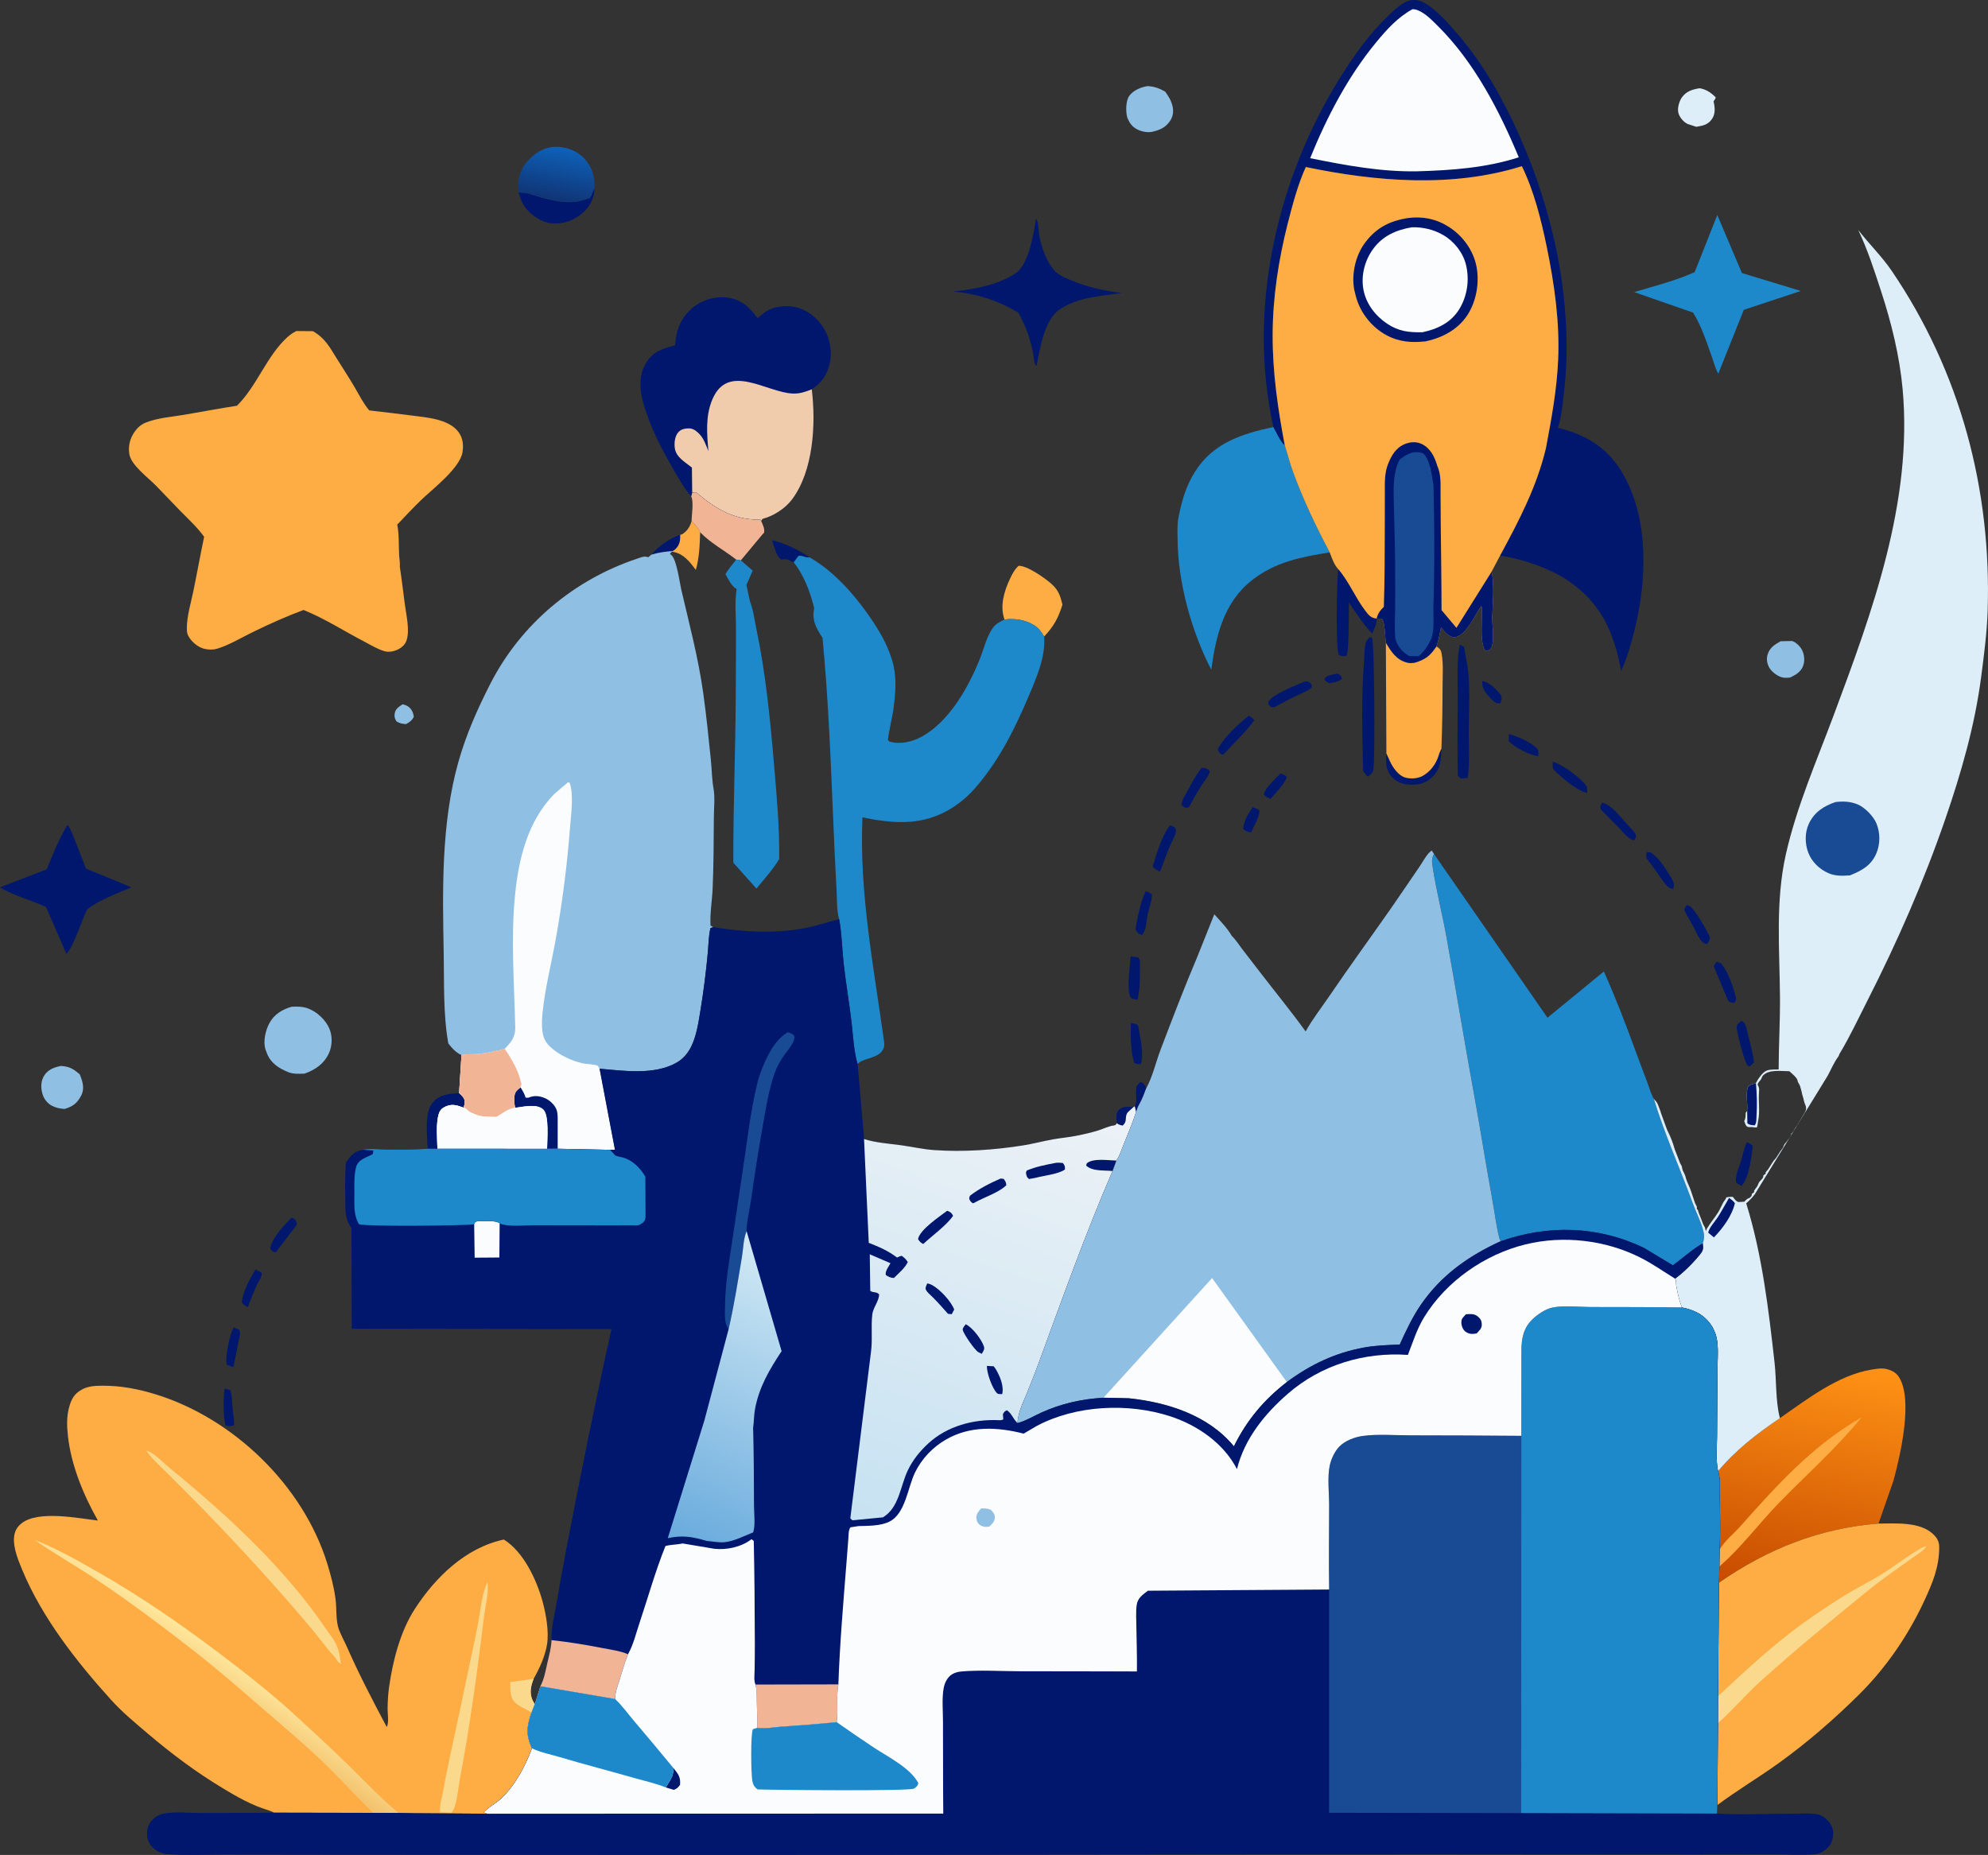 <svg width="434" height="405" viewBox="0 0 434 405" fill="none" xmlns="http://www.w3.org/2000/svg">
<rect x="0" y="0" width="434" height="405" fill="#333333" stroke="none"/>
<g clip-path="url(#clip0_521_9932)">
<path d="M291.93 147.09L292.092 147.125C292.673 147.413 292.744 147.595 292.981 148.161C292.284 148.888 291.183 148.964 290.238 149.166C289.702 148.918 289.404 148.807 289.096 148.287L289.217 148.085C289.788 147.378 291.097 147.251 291.93 147.09Z" fill="#00176E"/>
<path d="M247.732 241.535C248.359 240.348 247.899 239.242 248.026 237.944C248.116 237.045 248.334 236.773 249.026 236.242C249.779 236.485 249.85 236.914 250.244 237.576C249.764 238.828 249.324 240.061 248.647 241.222C248.364 241.707 248.197 242.253 248.015 242.778L247.732 241.535Z" fill="#00176E"/>
<path d="M243.831 245.253L243.76 244.45C243.735 243.566 243.629 242.949 244.281 242.303C245.125 241.475 246.368 241.667 247.454 241.702C247.141 242.01 246.206 242.763 246.034 243.116C245.529 244.182 246.15 244.793 245.104 245.763C244.564 245.677 244.281 245.581 243.831 245.253Z" fill="#00176E"/>
<path d="M323.624 148.661C325.048 148.949 326.797 150.514 327.6 151.696C328.05 152.358 327.747 152.843 327.57 153.55L326.711 153.535C326.11 153.161 325.68 152.802 325.22 152.262C324.149 150.984 323.477 150.388 323.624 148.661Z" fill="#00176E"/>
<path d="M273.503 176.218L274.928 176.85C275.084 178.133 273.675 180.532 273.104 181.759C272.401 181.602 271.941 181.506 271.391 181.006C271.532 179.188 272.497 177.683 273.503 176.218Z" fill="#00176E"/>
<path d="M148.502 116.76C148.538 118.088 148.381 119.028 147.37 119.972C147.133 120.194 147.077 120.189 146.779 120.316C145.172 120.442 143.747 120.629 142.201 121.098C143.95 119.139 146.001 117.613 148.502 116.76Z" fill="#00176E"/>
<path d="M279.531 168.879C280.087 169.081 280.502 169.193 280.921 169.632C280.411 171.273 278.47 173.112 277.379 174.44C276.692 174.158 276.363 174.006 275.873 173.42C276.287 171.9 278.455 170.021 279.531 168.879Z" fill="#00176E"/>
<path d="M87.907 153.762C88.407 153.909 88.847 154.03 89.261 154.368C89.913 154.904 90.241 155.676 90.342 156.5C89.903 157.353 89.463 157.626 88.639 158.101C87.826 158.02 87.27 157.959 86.558 157.51C86.163 156.914 86.047 156.409 86.179 155.702C86.361 154.722 87.139 154.272 87.907 153.762Z" fill="#8FBFE2"/>
<path d="M329.423 160.288C331.293 160.752 334.178 161.99 335.527 163.399C336.027 163.919 335.82 164.404 335.795 165.091C333.809 164.843 330.732 163.217 329.357 161.803L329.423 160.288Z" fill="#00176E"/>
<path d="M49.033 303.166C49.498 303.261 49.882 303.383 50.317 303.575C50.716 304.954 50.661 306.454 50.802 307.878C50.918 309.009 51.171 310.065 51.075 311.211C50.337 311.323 49.888 311.54 49.225 311.176C48.695 308.732 48.751 305.651 49.033 303.166Z" fill="#00176E"/>
<path d="M55.79 277.194C56.305 277.361 56.684 277.619 57.139 277.912C57.275 278.674 56.437 279.765 56.098 280.498C55.365 282.084 54.764 283.76 54.092 285.377C53.38 285.018 53.228 284.942 52.783 284.286C53.051 281.988 54.552 279.119 55.79 277.194Z" fill="#00176E"/>
<path d="M51.04 289.806L52.217 290.347C52.581 291.129 52.273 291.811 52.116 292.65C51.747 294.615 51.373 296.574 50.934 298.524L49.559 298.004L49.474 297.736C49.135 296.165 50.181 291.175 51.04 289.806Z" fill="#00176E"/>
<path d="M359.513 186.017L360.448 186.158C362.111 187.274 363.662 189.678 364.678 191.396C365.334 192.507 365.607 192.775 365.289 194.052C364.865 194.002 364.486 193.936 364.162 193.628C362.899 192.421 361.701 190.35 360.615 188.916C360.327 188.537 359.498 187.608 359.397 187.188C359.332 186.931 359.483 186.299 359.513 186.017Z" fill="#00176E"/>
<path d="M246.904 223.377C247.637 223.478 247.909 223.433 248.475 223.923C248.864 226.302 249.774 230.024 249.062 232.322C248.405 232.333 248.203 232.368 247.642 232.06C246.793 229.625 246.813 225.953 246.904 223.377Z" fill="#00176E"/>
<path d="M63.678 265.855L64.087 266.006C64.633 266.375 64.734 266.774 64.84 267.36L60.181 273.441C59.479 273.239 59.438 273.244 59.004 272.664C59.125 270.583 62.147 267.305 63.678 265.855Z" fill="#00176E"/>
<path d="M338.984 166.313C341.243 167.026 344.305 169.344 345.917 171.061C346.609 171.799 346.503 172.183 346.478 173.132C344.25 172.622 341.299 170.036 339.596 168.47C338.792 167.723 338.994 167.349 338.984 166.313Z" fill="#00176E"/>
<path d="M368.184 197.639C368.437 197.689 368.654 197.719 368.897 197.831C369.781 198.225 372.899 203.508 373.293 204.639C373.424 205.018 372.888 205.75 372.696 206.114C372.434 206.079 372.328 206.089 372.07 205.947C370.968 205.336 370.337 203.548 369.771 202.472C369.073 201.149 368.22 199.947 367.674 198.543L368.184 197.639Z" fill="#00176E"/>
<path d="M168.531 117.957C171.467 118.644 174.271 120.008 176.768 121.695L176.333 121.69C175.575 121.674 175.06 121.19 174.307 121.392L173.271 122.781C172.574 122.437 171.846 121.998 171.043 122.109L170.583 122.19C169.89 121.614 169.653 121.265 169.365 120.417L168.531 117.957Z" fill="#00176E"/>
<path d="M381.323 249.425C382.016 249.622 382.147 249.687 382.652 250.193C382.379 252.566 381.844 257.178 380.207 258.895C379.681 258.728 379.418 258.491 379.014 258.122C378.741 256.713 379.585 255.107 380.005 253.718C380.449 252.273 380.707 250.809 381.323 249.425Z" fill="#00176E"/>
<path d="M374.724 210.008L375.588 210.215C377.094 211.776 378.241 215.084 378.812 217.215C379.06 218.145 379.105 218.15 378.62 218.998C378.433 218.958 377.807 218.872 377.625 218.751C377.205 218.473 377.135 218.22 376.963 217.786L374.123 210.922L374.724 210.008Z" fill="#00176E"/>
<path d="M250.087 194.603C250.648 194.729 251.016 194.957 251.497 195.265C251.486 196.709 250.865 198.144 250.567 199.553C250.248 201.068 250.339 202.937 249.314 204.154L249.071 204.068C248.288 203.7 248.232 203.604 247.889 202.841C248.379 199.982 248.914 197.265 250.087 194.603Z" fill="#00176E"/>
<path d="M380.175 222.893C380.367 223.004 380.519 223.074 380.686 223.236C381.216 223.736 381.373 224.943 381.545 225.65C382.06 227.746 382.692 229.853 382.899 232.004L381.929 232.878L381.494 232.595C380.903 232.075 379.094 225.277 379.14 224.236C379.17 223.534 379.685 223.312 380.175 222.893Z" fill="#00176E"/>
<path d="M349.767 175.228L350.489 175.491C352.283 176.284 354.239 178.925 355.603 180.4C356.113 180.956 356.927 181.663 357.149 182.38C357.27 182.774 356.886 183.173 356.699 183.506C355.3 183.057 354.431 181.784 353.415 180.723C352.111 179.365 350.742 178.077 349.454 176.698C349.287 175.945 349.393 175.925 349.767 175.228Z" fill="#00176E"/>
<path d="M246.854 208.816L248.461 209.028L248.829 209.533C248.845 212.291 249.016 215.614 248.334 218.281C247.804 218.236 247.379 218.089 246.879 217.907C245.868 216.397 246.687 210.791 246.854 208.816Z" fill="#00176E"/>
<path d="M262.3 167.672C263.276 167.748 263.422 167.631 264.119 168.369C263.902 169.414 262.917 170.541 262.331 171.45C261.33 173.011 260.431 174.592 259.567 176.233L259.319 176.329C258.597 176.44 258.415 176.137 257.904 175.698C258.076 174.536 258.703 173.652 259.259 172.647C260.208 170.935 261.062 169.197 262.3 167.672Z" fill="#00176E"/>
<path d="M255.427 180.198C255.932 180.33 256.139 180.456 256.559 180.744C256.614 180.961 256.72 181.168 256.731 181.39C256.756 182.118 255.745 183.911 255.447 184.598C254.623 186.476 254.012 188.436 253.234 190.335C252.617 190.007 252.127 189.739 251.652 189.204C252.486 186.396 253.623 182.506 255.427 180.198Z" fill="#00176E"/>
<path d="M272.619 156.277C273.059 156.53 273.422 156.808 273.811 157.131C273.71 158.005 267.965 163.748 266.995 164.813L266.788 164.743C266.161 164.384 266.075 164.212 265.838 163.571C267.354 160.793 270.183 158.237 272.619 156.277Z" fill="#00176E"/>
<path d="M284.948 148.757L285.66 148.833C286.287 149.338 286.322 149.272 286.408 150.06C285.494 150.888 284.256 151.318 283.149 151.843C281.477 152.641 279.844 153.52 278.212 154.389L277.576 154.414C277.03 153.995 277.005 154 276.838 153.338C277.596 151.57 283.093 149.58 284.948 148.757Z" fill="#00176E"/>
<path d="M314.669 163.475C314.598 165.662 314.533 167.778 312.88 169.44C311.364 170.965 309.965 171.389 307.847 171.313C306.367 171.263 305.018 170.844 303.977 169.738C302.431 168.096 302.547 166.571 302.658 164.485L303.502 166.343C304.128 167.647 305.301 169.313 306.761 169.753C307.898 170.091 309.495 170 310.546 169.414C312.284 168.45 313.497 166.798 314.073 164.919C314.194 164.53 314.305 164.182 314.487 163.818L314.669 163.475Z" fill="#00176E"/>
<path d="M150.993 113.729C151.504 114.366 152.631 115.447 152.853 116.22C152.757 118.982 152.671 121.765 151.903 124.437C150.609 122.674 149.225 120.897 146.951 120.482L146.693 120.447L146.774 120.326C147.072 120.195 147.123 120.205 147.365 119.982C148.376 119.038 148.533 118.098 148.497 116.77L148.962 116.624C150.054 115.916 150.665 114.952 150.993 113.729Z" fill="#FEAC44"/>
<path d="M100.227 238.641C100.848 239.242 101.439 239.641 101.465 240.591C101.475 240.99 101.313 241.459 101.207 241.833C99.792 241.323 98.726 240.934 97.281 241.586C96.563 241.909 96.083 242.333 95.825 243.111C95.118 245.268 95.477 248.515 95.492 250.809H93.375C93.269 248.01 92.581 243.056 94.426 240.773C95.916 238.929 98.049 238.823 100.227 238.641Z" fill="#00176E"/>
<path d="M388.726 140.009L391.141 139.948C391.91 140.054 392.895 141.049 393.284 141.696C393.875 142.686 394.047 144.08 393.708 145.186C393.259 146.651 392.081 147.322 390.783 147.934C390.232 147.984 389.792 148.019 389.242 147.929C388.155 147.747 386.841 146.752 386.286 145.827C385.795 145.019 385.588 143.918 385.851 143.009C386.301 141.428 387.377 140.766 388.726 140.009Z" fill="#8FBFE2"/>
<path d="M371.055 19.264C372.531 19.536 373.526 20.218 374.562 21.264C374.436 21.633 374.512 21.471 374.274 21.855L374.087 22.148C374.385 23.38 374.532 24.779 373.794 25.9C372.895 27.264 371.808 27.421 370.318 27.688L368.408 27.057C367.488 26.613 366.624 25.577 366.391 24.572C366.159 23.572 366.599 22.062 367.195 21.238C368.16 19.905 369.509 19.506 371.055 19.264Z" fill="#DDEEF9"/>
<path d="M292.168 124.275C294.492 126.967 295.867 130.447 298.045 133.316C298.686 134.16 299.222 134.887 300.339 135.024L300.541 135.029C300.536 136.271 300.056 137.226 299.56 138.332C297.565 136.236 296.079 133.938 294.492 131.528C294.396 133.22 294.588 142.246 293.937 143.171C293.153 143.266 292.976 143.367 292.264 142.979C291.557 141.322 291.845 126.245 292.168 124.275Z" fill="#00176E"/>
<path d="M113.207 41.997C113.975 42.124 114.713 42.058 115.466 42.29C119.109 43.427 123.793 44.932 127.563 43.614L128.775 43.25C129.154 42.679 129.286 42.114 129.604 41.523L129.806 41.164C129.705 43.28 128.856 45.038 127.249 46.442C125.213 48.22 122.995 48.988 120.327 48.745C118.321 48.563 115.991 46.998 114.773 45.437C113.98 44.442 113.551 43.215 113.207 41.997Z" fill="#00176E"/>
<path d="M318.691 140.756C319.101 140.918 319.303 141.044 319.641 141.302C319.869 143.135 320.359 144.913 320.536 146.752C320.94 150.888 320.667 155.131 320.642 159.283C320.621 162.768 320.899 166.384 320.424 169.834C319.909 169.92 319.399 169.94 318.878 169.97L318.277 169.374C318.125 163.753 318.221 158.111 318.247 152.484C318.267 148.686 317.948 144.479 318.691 140.756Z" fill="#00176E"/>
<path d="M299.071 139.08L299.506 139.261C300.082 140.065 300.163 164.566 299.875 167.501C299.748 168.789 299.577 168.753 298.591 169.566C298.197 169.203 297.909 168.799 297.591 168.364C297.389 160.465 297.181 152.121 297.793 144.247C297.879 143.135 297.838 141.049 298.253 140.08C298.379 139.787 298.854 139.347 299.071 139.08Z" fill="#00176E"/>
<path d="M13.33 232.727C15.19 232.863 16.013 233.363 17.413 234.57L17.726 235.388C18.171 236.616 18.368 237.954 17.746 239.161C16.872 240.863 15.897 241.596 14.078 242.126C13.148 242.045 12.249 241.894 11.41 241.464C10.374 240.934 9.621 240.005 9.288 238.899C8.858 237.484 8.878 235.939 9.748 234.681C10.586 233.469 11.941 232.984 13.33 232.727Z" fill="#8FBFE2"/>
<path d="M250.577 18.794C252.123 18.92 252.992 19.244 254.351 19.991C255.134 21.062 255.731 22.006 256.004 23.32C256.226 24.385 256.074 25.405 255.488 26.32C254.477 27.885 253.118 28.436 251.365 28.815C250.935 28.85 250.541 28.875 250.117 28.815C248.717 28.618 247.429 28.022 246.645 26.789L246.418 26.355C246.282 26.097 246.145 25.855 246.069 25.567C245.746 24.33 245.761 22.026 246.514 20.951C247.383 19.713 249.126 19.001 250.577 18.794Z" fill="#8FBFE2"/>
<path d="M151.114 107.547L151.948 107.461C156.263 111.113 160.169 113.512 166.036 113.462L166.162 113.729C166.505 114.558 167.011 115.442 166.793 116.346L166.581 116.523L161.735 122.341L160.715 122.18C158.082 120.099 155.217 118.654 152.847 116.214C152.625 115.447 151.503 114.361 150.988 113.724C150.993 112.229 151.493 109.628 150.887 108.315L151.114 107.547Z" fill="#F1B495"/>
<path d="M219.289 135.251C218.244 132.316 219.204 129.104 220.467 126.417C220.957 125.377 221.493 124.301 222.377 123.538C224.231 123.452 228.294 126.311 229.704 127.629C231.149 128.978 231.477 130.17 231.947 132.013C231.012 134.978 230.078 136.7 227.955 138.968C227.485 138.251 226.98 137.413 226.293 136.892C224.292 135.372 221.715 134.943 219.289 135.251Z" fill="#FEAC44"/>
<path d="M113.207 41.997L113.136 40.881C113.045 38.639 113.823 36.583 115.364 34.956C117.042 33.184 118.998 32.052 121.489 32.052C123.651 32.047 126.082 32.982 127.552 34.588C129.311 36.512 129.851 38.633 129.801 41.169L129.599 41.528C129.28 42.119 129.149 42.684 128.77 43.255L127.557 43.619C123.793 44.937 119.104 43.432 115.46 42.295C114.713 42.058 113.975 42.129 113.207 41.997Z" fill="url(#paint0_linear_521_9932)"/>
<path d="M63.668 219.806C64.85 219.731 66.159 219.761 67.276 220.185C69.206 220.913 71.065 222.65 71.889 224.544C72.601 226.186 72.561 228.277 71.828 229.908C70.777 232.247 68.817 233.59 66.482 234.408C65.269 234.449 64.067 234.54 62.92 234.08C60.899 233.267 59.11 232.13 58.291 230.014L58.175 229.696L57.958 229.13C57.402 227.393 57.948 224.994 58.792 223.423C59.848 221.453 61.591 220.413 63.668 219.806Z" fill="#8FBFE2"/>
<path d="M226.182 47.74C226.748 48.447 226.722 50.791 226.96 51.842C227.546 54.407 228.319 56.7 229.966 58.807C230.901 60.004 232.23 60.509 233.589 61.095C237.207 62.665 240.926 63.474 244.832 63.968C240.194 64.691 235.403 64.827 231.356 67.544C227.965 69.817 227.041 76.055 226.323 79.757L226.222 79.899C225.712 79.414 225.682 77.823 225.54 77.075C225.287 75.732 224.883 74.368 224.469 73.065C223.933 71.373 223.135 69.797 222.291 68.242C217.87 65.605 213.226 64.105 208.082 63.655C212.574 63.17 217.935 62.231 221.75 59.65C224.605 57.706 225.646 50.998 226.182 47.74Z" fill="#00176E"/>
<path d="M14.713 180.087C15.471 180.961 15.941 182.425 16.366 183.501C17.169 185.547 18.003 187.587 18.766 189.648L28.685 193.724C25.502 195.108 21.843 196.411 19.049 198.502C18.069 200.442 15.775 207.346 14.486 208.25L10.044 198.022C6.795 196.512 3.046 195.583 -0.006 193.739L10.196 189.805C11.56 186.486 12.874 183.178 14.713 180.087Z" fill="#00176E"/>
<path d="M302.547 140.297C303.719 142.277 304.922 144.161 307.332 144.691C308.141 144.868 308.984 144.711 309.732 144.383C311.688 143.651 312.43 142.767 313.603 141.13C314.346 141.676 314.563 141.822 314.725 142.736C315.124 144.979 314.932 147.499 314.927 149.782C314.917 154.353 314.851 158.914 314.674 163.48L314.492 163.824C314.305 164.187 314.199 164.536 314.078 164.925C313.502 166.804 312.289 168.455 310.551 169.42C309.5 170.001 307.903 170.097 306.766 169.758C305.306 169.324 304.128 167.652 303.507 166.349L302.663 164.49L302.547 140.297Z" fill="#FEAC44"/>
<path d="M374.905 46.938L380.276 59.615L393.131 63.524L380.685 67.651L375.117 81.601C374.46 80.409 374.157 79.157 373.707 77.889C372.595 74.783 371.388 71.045 369.624 68.257L356.77 63.777C361.14 62.454 365.804 61.292 369.963 59.418L374.905 46.938Z" fill="#1D88CA"/>
<path d="M160.715 122.185L161.736 122.346L164.323 124.594L162.948 127.735L163.742 131.372C164.439 133.089 164.707 135.307 165.091 137.13C167.198 147.156 168.178 157.409 169.037 167.602C169.598 174.238 170.204 180.9 170.098 187.567C168.749 189.85 166.814 191.946 165.141 194.007L160.088 188.355C160.053 175.94 160.583 163.51 160.629 151.085C160.649 146.373 160.674 141.666 160.669 136.958C160.664 134.246 160.371 131.291 160.821 128.624C159.634 127.912 159.042 126.518 158.365 125.351C159.042 124.24 159.927 123.215 160.715 122.185Z" fill="#1D88CA"/>
<path d="M278 93.228C278.788 94.577 279.359 96.163 280.481 97.254C281.092 99.148 281.567 101.077 282.249 102.951C284.478 109.067 287.252 114.856 290.284 120.603C284.063 121.609 278.54 122.639 273.407 126.609C267.181 131.422 265.428 138.832 264.438 146.226C260.102 137.842 257.141 127.164 257.08 117.725C257.07 116.179 256.964 114.487 257.272 112.972C258.015 109.31 258.889 106.143 260.911 102.941C264.862 96.678 271.198 94.698 278 93.228Z" fill="#1D88CA"/>
<path d="M388.564 309.626C394.481 305.524 401.252 300.236 408.548 299.039C409.559 298.872 410.711 298.655 411.732 298.888C412.954 299.165 413.935 299.645 414.602 300.726C417.699 305.747 414.809 317.929 413.354 323.313L410.099 332.647C397.24 333.662 385.82 338.213 375.269 345.547L375.375 342.143L375.421 338.284C375.603 334.4 375.512 330.541 375.446 326.657C375.416 324.97 375.653 322.783 375.072 321.197C378.968 316.52 383.561 313.015 388.564 309.626Z" fill="url(#paint1_linear_521_9932)"/>
<path d="M406.365 309.479C400.908 316.232 394.056 322.227 388.018 328.5C383.935 332.738 380.276 337.653 375.885 341.542C375.542 341.845 375.673 341.718 375.375 342.143L375.42 338.284C376.603 336.329 378.422 334.94 379.923 333.253C387.962 324.212 395.744 315.57 406.365 309.479Z" fill="#FEAC44"/>
<path d="M147.38 75.409C147.537 72.262 148.568 69.489 150.998 67.373C153.1 65.544 156.046 64.615 158.83 64.979C161.898 65.383 163.636 67.095 165.394 69.454L166.946 68.201C168.674 66.938 171.291 66.625 173.358 66.994C175.849 67.433 178.113 69.12 179.517 71.171C181.104 73.484 181.73 76.469 181.16 79.222C180.624 81.823 179.416 83.54 177.218 84.995C178.138 92.561 177.592 102.789 172.888 109.062C171.422 111.017 168.835 112.679 166.481 113.28L166.157 113.729L166.031 113.462C160.164 113.512 156.264 111.113 151.943 107.461L151.109 107.547L150.887 108.32C149.472 106.83 148.34 104.749 147.305 102.981C144.551 98.274 141.817 93.102 140.392 87.808C139.634 84.985 139.442 81.874 141.019 79.278C142.565 76.727 144.672 76.065 147.38 75.409Z" fill="#00176E"/>
<path d="M154.652 98.486C154.323 94.678 153.98 90.804 155.526 87.177C159.002 79.02 167.481 85.788 173.171 85.924C174.702 85.96 175.819 85.541 177.223 85C178.143 92.566 177.597 102.794 172.893 109.067C171.428 111.022 168.84 112.684 166.486 113.285L166.162 113.734L166.036 113.467C160.17 113.517 156.269 111.118 151.948 107.466L151.115 107.552L151.049 102.087C149.538 100.855 147.532 99.824 147.3 97.723C147.178 96.657 147.325 95.213 148.078 94.374C148.659 93.728 149.402 93.561 150.246 93.531C151.125 93.496 151.766 93.879 152.388 94.471L152.646 94.728C153.656 95.723 154.116 97.193 154.652 98.486Z" fill="#F0CCAC"/>
<path d="M173.266 122.785L174.301 121.396C175.054 121.194 175.57 121.679 176.328 121.694L176.762 121.699L177.101 121.896C182.144 124.897 186.398 129.685 189.723 134.453C192.032 137.761 194.124 141.317 195.054 145.282C195.782 148.393 195.443 151.812 195.034 154.964C194.923 155.803 193.755 161.217 193.856 161.555C193.907 161.717 194.084 161.798 194.2 161.919C196.535 162.586 199.127 161.99 201.214 160.843C207.252 157.525 211.426 150.06 213.902 143.878C214.766 141.726 215.387 138.978 216.752 137.084C217.398 136.19 218.328 135.736 219.288 135.256C221.709 134.948 224.286 135.377 226.286 136.892C226.979 137.412 227.479 138.251 227.949 138.968C228.287 143.312 226.367 147.731 224.7 151.691C221.633 158.969 218.227 165.864 213.043 171.884C209.334 176.193 204.341 179.031 198.616 179.425C195.094 179.668 191.724 179.163 188.283 178.46C187.555 194.956 190.774 211.195 193.008 227.459C193.119 228.282 192.998 228.948 192.462 229.605C191.194 231.166 188.005 231.13 187.227 232.343C186.363 229.479 186.257 226.277 185.908 223.312C185.403 218.998 184.65 214.705 184.175 210.382C183.821 207.205 183.781 203.785 183.185 200.669C182.619 198.684 182.745 196.249 182.624 194.179C182.356 189.552 182.154 184.931 181.957 180.299C181.371 166.616 180.88 152.913 179.562 139.276C178.157 137.079 177.197 135.473 177.743 132.791C176.985 129.528 175.433 125.376 173.266 122.785Z" fill="#1D88CA"/>
<path d="M410.1 332.647C413.803 332.637 419.053 332.197 421.979 334.91C422.853 335.723 423.343 336.546 423.348 337.748C423.364 342.107 421.934 345.516 420.14 349.406C416.628 357.022 411.722 364.179 405.739 370.089C400.342 375.422 394.481 380.514 388.316 384.943C383.925 388.1 379.261 390.863 374.926 394.1L375.062 376.2L375.077 370.326L375.269 345.557C385.82 338.213 397.24 333.662 410.1 332.647Z" fill="#FEAC44"/>
<path d="M375.078 370.321C381.743 364.094 388.508 357.795 396.093 352.674C398.574 350.997 401.07 349.285 403.647 347.769C406.386 346.153 409.236 344.759 411.899 343.012C413.324 342.077 419.332 337.673 420.514 337.572C420.191 338.461 418.205 339.617 417.391 340.208C414.082 342.607 410.742 344.86 407.573 347.451C399.701 353.876 391.869 360.255 384.33 367.079C381.121 369.983 378.296 373.347 375.062 376.195L375.078 370.321Z" fill="#FAD98C"/>
<path d="M277.999 93.228C272.203 67.353 278.807 38.724 292.829 16.526C295.927 11.622 299.176 7.137 303.385 3.121C304.572 1.99 306.371 0.328 308.018 0.05C309.777 -0.243 311.227 0.656 312.561 1.697C314.784 3.429 316.745 5.712 318.569 7.859C324.082 14.354 328.281 21.92 331.727 29.683C336.537 40.533 339.973 52.407 341.318 64.216C342.161 71.641 342.298 79.116 341.338 86.535C341.045 88.798 340.843 91.243 340.095 93.405C346.042 94.839 350.756 97.602 353.995 102.941C360.084 112.971 359.569 126.674 356.81 137.66C356.047 140.7 355.203 143.655 353.899 146.519C352.424 138.236 349.615 131.806 342.48 126.886C338.372 124.053 332.384 122.058 327.493 121.285C331.591 113.729 335.502 106.259 337.497 97.839C338.715 91.364 339.867 85.167 340.16 78.56C340.529 70.302 339.337 61.993 337.679 53.927C336.467 48.023 334.885 41.704 332.242 36.28C317.058 41.038 300.404 39.649 285.078 36.467C283.325 40.325 282.152 44.775 281.111 48.887C279.11 56.756 277.857 64.958 277.837 73.09C277.812 81.318 278.969 89.192 280.485 97.248C279.358 96.162 278.787 94.576 277.999 93.228Z" fill="#00176E"/>
<path d="M308.354 2.015C308.803 2.01 309.182 2.096 309.597 2.268C311.279 2.97 312.765 4.551 314.038 5.819C321.87 13.637 327.353 24.198 331.562 34.346C324.402 36.659 316.878 37.184 309.41 37.401C301.588 37.553 293.655 36.088 286.02 34.532C289.653 25.572 294.256 16.718 300.441 9.228C302.755 6.42 305.145 3.773 308.354 2.015Z" fill="#FAFCFE"/>
<path d="M313.052 186.446L337.832 222.201L350.141 212.109C352.672 217.746 354.896 223.554 357.018 229.358C357.887 231.737 358.787 234.11 359.681 236.479C360.095 237.575 360.454 238.919 361.045 239.924C363.38 247.636 366.77 255.112 369.534 262.693C370.282 264.754 371.464 266.966 371.919 269.082C372.111 269.981 372 270.613 371.732 271.476C369.393 272.805 367.397 274.694 365.214 276.265L358.852 272.436C348.842 267.653 338.034 267.35 327.615 271.012C327.473 270.729 327.357 270.451 327.281 270.138C326.634 267.532 326.306 264.749 325.826 262.097C324.477 254.713 323.325 247.298 321.981 239.919C319.843 228.191 317.918 216.427 315.811 204.699C314.886 199.538 313.532 194.365 312.759 189.198C312.602 188.203 312.506 187.33 313.052 186.446Z" fill="#1D88CA"/>
<path d="M64.693 72.277L68.311 72.308C70.949 73.823 71.909 75.682 73.465 78.192C74.764 80.283 76.133 82.344 77.376 84.47C78.387 86.197 79.317 88.066 80.61 89.607C83.677 89.965 86.75 90.309 89.812 90.713C93.04 91.137 97.811 91.445 99.988 94.188C101.019 95.486 101.226 97.057 100.979 98.678C100.438 102.219 94.415 106.774 91.929 109.179C90.14 110.911 88.432 112.734 86.724 114.543C87.139 116.694 87.028 118.846 87.124 121.023C87.159 121.902 87.371 122.871 87.285 123.74C87.705 126.513 88.033 129.291 88.397 132.069C88.695 134.332 89.539 137.766 88.7 139.968C88.331 140.943 87.386 141.625 86.441 141.989C85.663 142.292 84.733 142.408 83.925 142.176C82.389 141.736 80.762 140.726 79.347 139.989C75.188 137.822 71.03 135.15 66.71 133.362L66.26 133.18C62.49 134.584 58.791 136.241 55.179 138.009C52.652 139.246 50.06 140.832 47.372 141.645C46.599 141.878 45.679 141.862 44.891 141.721C43.461 141.469 42.147 140.428 41.354 139.246C40.864 138.519 40.778 137.983 40.788 137.105C40.813 134.448 41.667 131.705 42.203 129.109C43.021 125.144 43.724 121.159 44.567 117.199C43.067 115.128 41.177 113.396 39.388 111.583C37.554 109.724 35.79 107.795 33.956 105.936C32.309 104.264 28.645 101.562 28.241 99.178C27.948 97.451 28.357 95.738 29.358 94.304C29.985 93.405 30.763 92.698 31.778 92.284C34.34 91.233 37.508 91.021 40.232 90.556C44.067 89.91 47.882 89.172 51.727 88.586C56.093 84.303 58.2 77.727 62.773 73.58C63.395 73.035 63.956 72.651 64.693 72.277Z" fill="#FEAC44"/>
<path d="M405.674 50.215C408.023 53.266 410.818 55.953 412.985 59.145C427.967 81.202 434.809 106.901 433.92 133.508C433.758 138.281 433.106 143.206 432.485 147.944C431.115 158.434 428.134 168.778 424.703 178.754C420.004 192.411 414.208 205.624 407.664 218.493C405.719 222.322 403.88 226.262 401.672 229.944C401.171 230.777 401.848 229.62 401.374 230.615L401.217 230.828C400.393 231.984 399.716 233.52 399.054 234.782L397.963 236.565L383.516 260.057C382.9 261.168 382.147 261.89 381.217 262.729C384.709 273.987 386.098 285.876 387.407 297.544C387.832 301.347 387.604 305.716 388.509 309.388L388.564 309.631C383.562 313.02 378.969 316.53 375.073 321.207C374.562 318.833 374.845 315.995 374.85 313.565C374.861 308.504 374.916 303.443 374.962 298.377C374.982 296.145 375.26 293.281 374.487 291.17L374.36 290.852C374.153 290.316 373.941 289.862 373.618 289.382C372.026 287.023 369.873 285.998 367.18 285.467L367.14 285.346C366.574 283.902 366.19 282.194 365.942 280.659C365.851 280.103 365.998 279.709 365.699 279.179C367.67 277.724 369.6 275.79 371.142 273.886C371.889 272.967 371.859 272.588 371.738 271.477C372.001 270.613 372.117 269.977 371.925 269.083C371.47 266.966 370.293 264.754 369.54 262.693C366.781 255.117 363.385 247.637 361.051 239.924C361.44 240.364 361.768 240.667 361.965 241.227L362.471 242.551L362.597 242.995L363.608 245.773L363.987 246.783L364.174 247.152C364.674 248.152 365.209 249.495 365.502 250.571C365.689 251.268 366.028 251.91 366.26 252.592C366.382 252.94 366.523 253.243 366.639 253.602C366.771 254.011 366.973 254.243 367.145 254.612L367.271 255.243C367.367 255.602 367.554 255.935 367.721 256.264C367.887 256.602 367.933 256.789 368.029 257.142C368.337 258.274 368.974 259.294 369.292 260.425L369.919 262.319C370.091 262.83 370.005 262.592 370.257 263.092C370.505 263.582 370.429 263.35 370.434 263.961L370.687 264.214L370.727 264.421C370.859 264.936 371.142 265.466 371.318 265.981C371.44 266.33 371.581 266.633 371.697 266.991C371.829 267.401 372.016 267.628 372.203 268.002L372.329 268.507L372.46 268.759L372.587 268.315L372.966 267.744L373.203 267.375C374.042 266.123 374.982 265.097 375.618 263.703C375.775 263.36 375.967 263.042 376.124 262.693C376.341 262.213 376.7 261.976 376.882 261.431C377.367 261.319 377.771 261.294 378.271 261.304L378.438 261.506C378.772 261.905 378.999 262.304 379.535 262.441L380.798 262.375C381.227 261.946 381.338 261.729 381.935 261.552C382.309 261.178 382.44 261.218 382.44 260.668L382.945 260.289V259.971C383.122 259.673 383.304 259.441 383.511 259.168C383.723 258.885 383.759 258.703 383.89 258.395C384.072 257.976 384.178 257.951 384.456 257.637C384.805 257.243 384.961 257.152 384.961 256.627L385.467 256.248V255.93L385.684 255.688C386.386 254.895 386.866 253.718 387.538 253.041C387.801 252.773 387.917 252.516 388.12 252.208C388.327 251.895 388.499 251.642 388.691 251.324L389.069 250.834C389.282 250.551 389.317 250.369 389.448 250.061C389.635 249.637 389.762 249.627 390.014 249.303L391.025 247.915V247.596L391.247 247.364C391.576 246.99 391.722 246.632 391.97 246.207L392.288 245.763L393.804 243.237C394.168 242.667 394.375 242.288 394.249 241.596L394.057 241.091C393.804 240.515 393.759 239.924 393.551 239.323C393.359 238.767 393.314 238.192 393.107 237.616L393.016 237.272C392.884 236.788 392.662 236.575 392.475 236.161L392.425 235.889C392.207 235.171 391.182 234.404 390.641 233.888C388.852 233.883 385.982 233.398 384.764 234.964L384.446 235.656C384.133 236.126 383.89 236.192 383.688 236.793L383.88 237.171C384.077 237.661 384.047 237.919 384.006 238.434C383.85 240.53 384.254 242.702 383.814 244.748C383.708 245.233 383.729 245.642 383.562 246.137C383.072 246.207 382.875 246.116 382.425 246.076L382.036 246.081C381.536 246.081 381.763 246.127 381.288 245.889C381.005 245.465 380.924 245.248 380.783 244.753L380.904 244.51C381.101 244.015 381.086 243.515 381.096 242.985L381.419 242.546C381.576 241.086 381.05 238.656 381.591 237.373C381.829 236.808 382.763 236.666 383.329 236.459C383.814 235.565 384.78 234.05 385.79 233.707C386.513 233.459 387.533 233.52 388.296 233.494C388.307 228.136 388.63 222.984 388.584 217.625C388.504 207.25 387.569 196.765 389.868 186.542C392.207 176.142 396.563 166.212 400.277 156.257C408.721 133.609 417.594 109.578 415.365 84.995C414.708 77.763 412.915 70.479 410.661 63.59C409.19 59.069 407.715 54.519 405.674 50.215Z" fill="#DDEEF9"/>
<path d="M383.338 236.469C383.55 238.909 383.611 241.182 383.464 243.626C383.424 244.303 383.505 245.162 383.055 245.707C382.383 245.631 382.029 245.662 381.473 245.268L381.423 242.555C381.58 241.096 381.054 238.666 381.595 237.383C381.837 236.818 382.767 236.676 383.338 236.469Z" fill="#00176E"/>
<path d="M377.457 261.557C378.002 261.9 378.346 262.178 378.74 262.688C378.159 265.385 376.072 268.224 374.162 270.163L372.914 269.128C373.152 267.981 374.334 266.794 374.971 265.809C375.86 264.446 376.628 262.966 377.457 261.557Z" fill="#00176E"/>
<path d="M400.726 175.112C402.434 174.92 403.929 174.971 405.541 175.627C407.102 176.264 409.023 178.244 409.654 179.799C410.493 181.86 410.493 184.274 409.624 186.325C408.497 188.987 406.395 190.103 403.848 191.128C402.252 191.229 400.66 191.31 399.154 190.638C397.189 189.764 395.546 188.184 394.768 186.168C394.005 184.193 393.99 181.729 394.91 179.804C396.117 177.279 398.164 175.976 400.726 175.112Z" fill="#184B93"/>
<path d="M332.239 36.285C334.887 41.715 336.463 48.028 337.676 53.933C339.333 61.999 340.521 70.308 340.157 78.566C339.864 85.177 338.712 91.369 337.494 97.844C335.498 106.264 331.587 113.734 327.489 121.29L325.65 124.786C326.256 127.836 325.872 131.877 325.756 135.024C325.801 136.726 326.216 139.655 325.67 141.181C325.448 141.807 325.119 141.862 324.569 142.13L324.078 141.847C323.204 139.827 323.497 137.201 323.497 135.029L323.518 132.503L323.31 132.357C321.971 134.322 320.193 138.569 317.762 139.095C317.267 139.201 316.787 139.009 316.363 138.746C315.66 138.307 315.089 137.584 314.599 136.933C314.326 138.352 314.084 139.761 313.604 141.13C312.431 142.767 311.688 143.655 309.733 144.383C308.985 144.711 308.141 144.868 307.333 144.691C304.923 144.161 303.72 142.282 302.548 140.297C302.351 139.019 302.381 136.014 301.704 135.099L300.537 135.029L300.334 135.024C299.218 134.887 298.682 134.16 298.04 133.316C295.863 130.453 294.488 126.973 292.164 124.275C291.229 123.275 290.774 121.856 290.279 120.598C287.247 114.851 284.473 109.062 282.245 102.946C281.563 101.072 281.088 99.148 280.476 97.249C278.96 89.192 277.803 81.318 277.829 73.091C277.854 64.959 279.107 56.761 281.103 48.887C282.149 44.776 283.321 40.326 285.069 36.467C300.4 39.654 317.055 41.043 332.239 36.285Z" fill="#FEAC44"/>
<path d="M307.338 47.609C310.577 47.18 313.543 47.781 316.307 49.544C319.288 51.448 321.572 54.549 322.3 58.039C323.048 61.62 322.31 65.883 320.258 68.929C318.177 72.025 314.791 73.777 311.224 74.525C308.151 74.863 305.443 74.671 302.659 73.171C299.491 71.459 297.04 68.378 296.06 64.918L295.938 64.464L295.63 63.191C295.029 59.842 295.903 55.887 297.909 53.125C300.34 49.791 303.306 48.251 307.338 47.609Z" fill="#00176E"/>
<path d="M308.211 49.624C310.641 49.559 312.986 50.109 315.093 51.332C317.458 52.705 319.388 55.145 320.04 57.812C320.843 61.095 320.328 64.676 318.539 67.555C316.725 70.474 313.789 71.853 310.54 72.54C307.619 72.601 305.376 72.368 302.875 70.707C300.288 68.989 298.246 66.378 297.66 63.282C297.074 60.191 297.923 56.882 299.767 54.357C301.844 51.503 304.825 50.19 308.211 49.624Z" fill="#FAFCFE"/>
<path d="M302.107 132.488C302.294 126.811 302.304 121.134 302.314 115.451C302.319 112.881 302.314 110.305 302.324 107.734C302.329 105.496 302.198 103.335 303.062 101.218C303.815 99.37 304.8 97.693 306.755 96.925C307.923 96.466 309.236 96.385 310.394 96.945C312.288 97.865 313.198 99.754 313.759 101.663C314.608 103.562 314.481 105.532 314.486 107.562C314.497 109.855 314.502 112.148 314.527 114.446C314.593 120.699 314.694 126.957 314.699 133.21L317.958 137.084L325.648 124.796C326.255 127.846 325.871 131.887 325.755 135.034C325.8 136.736 326.214 139.665 325.669 141.19C325.446 141.817 325.118 141.872 324.567 142.14L324.077 141.857C323.203 139.837 323.496 137.21 323.496 135.039L323.516 132.513L323.309 132.367C321.97 134.331 320.191 138.579 317.761 139.104C317.266 139.211 316.786 139.019 316.361 138.756C315.659 138.317 315.088 137.594 314.598 136.943C314.325 138.362 314.082 139.771 313.602 141.14C312.43 142.776 311.687 143.665 309.732 144.393C308.984 144.721 308.14 144.878 307.331 144.701C304.921 144.17 303.719 142.292 302.546 140.307C302.349 139.029 302.379 136.023 301.702 135.109L300.535 135.039C300.798 133.927 301.313 133.266 302.107 132.488Z" fill="#00176E"/>
<path d="M305.588 100.289C306.195 99.85 306.811 99.436 307.493 99.117C308.549 98.627 309.59 98.582 310.672 98.981C312.268 100.426 312.592 103.85 312.94 105.926C313.153 114.75 313.208 123.518 312.925 132.342C312.86 134.402 313.244 137.958 312.319 139.756C311.581 141.191 310.955 142.226 309.686 143.277L307.645 143.231C306.776 142.726 306.063 142.135 305.487 141.307C304.992 140.6 304.638 139.867 304.573 138.999C304.426 137.095 304.563 135.094 304.573 133.18C304.593 129.377 304.598 125.574 304.563 121.77C304.527 117.977 304.36 114.179 304.3 110.386C304.259 108.143 304.128 105.759 304.522 103.547L304.588 103.214C304.77 102.092 305.063 101.304 305.588 100.289Z" fill="#184B93"/>
<path d="M142.196 121.104C143.743 120.634 145.168 120.447 146.774 120.321L146.694 120.442L146.244 120.937L146.562 121.19C147.745 122.235 148.341 127.064 148.73 128.725C150.468 136.206 152.464 143.701 153.525 151.323C154.192 156.141 154.692 161.005 155.183 165.844C155.395 167.92 155.41 170.157 155.774 172.203C156.112 174.127 155.85 176.547 155.84 178.521C155.809 183.678 155.794 188.83 155.577 193.982C155.466 196.644 154.955 199.432 155.112 202.083L155.733 202.432L155.107 202.634C154.677 204.361 154.692 206.19 154.526 207.958C154.132 212.185 153.606 216.362 152.924 220.554C152.499 223.15 152.075 226.125 150.903 228.499C150.205 229.913 149.18 231.156 147.805 231.959C142.934 234.798 136.249 233.808 130.898 233.343L134.253 251.046L133.192 251.056L121.752 250.819L119.438 250.839L95.497 250.824C95.482 248.531 95.123 245.288 95.83 243.126C96.083 242.349 96.563 241.924 97.286 241.601C98.736 240.95 99.797 241.338 101.212 241.849C101.318 241.47 101.48 241.005 101.469 240.606C101.444 239.657 100.853 239.258 100.232 238.656L100.757 230.378C99.494 229.767 98.721 228.908 97.877 227.822C96.735 221.575 96.983 214.574 96.866 208.225C96.614 194.431 96.29 179.845 100.045 166.445C101.737 160.414 104.213 154.838 107.053 149.272C113.693 136.281 125.325 126.543 139.124 121.967C139.771 121.755 140.489 121.407 141.181 121.568L141.529 121.669L142.196 121.104Z" fill="#8FBFE2"/>
<path d="M110.174 228.984L110.447 228.706C111.751 227.358 112.524 226.262 112.478 224.307C112.276 214.721 111.493 205.19 112.418 195.608C113.191 187.608 115.161 179.299 120.998 173.359L123.964 170.819L124.363 170.895C125.288 173.531 124.661 177.86 124.449 180.617C123.817 188.81 122.786 196.886 121.341 204.983C120.391 210.301 118.976 215.822 118.436 221.181C118.274 222.761 118.203 224.913 118.688 226.428C119.325 228.408 121.836 230.035 123.63 230.898C124.803 231.459 125.975 231.898 127.248 232.171C127.986 232.333 130.022 232.378 130.528 232.717C130.533 232.722 130.876 233.297 130.876 233.297L130.886 233.343L134.241 251.046L133.18 251.056L121.74 250.819L119.426 250.839L95.485 250.824C95.47 248.531 95.111 245.288 95.819 243.126C96.071 242.349 96.551 241.924 97.274 241.601C98.724 240.949 99.785 241.338 101.2 241.849C101.306 241.47 101.468 241.005 101.458 240.606C101.433 239.656 100.841 239.257 100.22 238.656L100.745 230.378C101.842 230.09 103.231 230.227 104.378 230.121C106.354 229.918 108.274 229.504 110.174 228.984Z" fill="#FAFCFE"/>
<path d="M113.642 237.419C114.122 238.166 114.496 238.798 114.749 239.656L115.33 239.672C116.629 239.121 117.796 239.242 119.069 239.808C120.044 240.242 121.126 241.268 121.495 242.283C121.818 243.172 121.742 244.263 121.747 245.202C121.757 247.071 121.752 248.945 121.747 250.814L119.433 250.834C119.438 248.97 119.964 243.445 118.564 242.212C117.099 240.924 114.259 241.657 112.531 241.864C112.228 241.167 112.217 239.98 112.329 239.207C112.455 238.303 112.975 237.949 113.642 237.419Z" fill="#00176E"/>
<path d="M110.176 228.984C111.864 231.449 113.172 233.742 113.834 236.681L113.642 237.419C112.975 237.949 112.455 238.308 112.328 239.207C112.217 239.985 112.227 241.172 112.531 241.863C111.025 241.954 109.696 243.162 108.367 243.864C106.922 243.838 105.285 243.919 103.93 243.384L103.627 243.258C102.985 243.005 102.546 242.853 102.036 242.374L101.667 242.02L101.207 241.843C101.313 241.464 101.475 241 101.465 240.601C101.439 239.651 100.848 239.252 100.227 238.651L100.752 230.373C101.849 230.085 103.238 230.221 104.385 230.115C106.356 229.918 108.276 229.504 110.176 228.984Z" fill="#F1B495"/>
<path d="M95.491 250.814C95.476 248.521 95.117 245.278 95.825 243.116C96.077 242.339 96.557 241.914 97.28 241.591C98.73 240.94 99.791 241.328 101.206 241.839L101.666 242.015L102.035 242.369C102.545 242.854 102.985 243.005 103.626 243.253L103.929 243.379C105.289 243.914 106.921 243.834 108.366 243.859C109.695 243.162 111.019 241.95 112.53 241.859C114.258 241.652 117.098 240.914 118.563 242.207C119.963 243.435 119.437 248.965 119.432 250.829L95.491 250.814Z" fill="#FAFCFE"/>
<path d="M21.365 331.98C18.212 326.399 15.528 319.914 14.826 313.494C14.599 311.398 14.523 309.368 15.074 307.312C15.554 305.524 16.16 304.342 17.833 303.408C19.253 302.615 20.773 302.559 22.355 302.549C26.357 302.524 30.177 303.256 33.992 304.433C50.97 309.676 66.139 324.308 71.43 341.329C72.192 343.789 72.89 346.441 73.239 348.996C73.521 351.057 73.269 353.84 73.981 355.749C74.502 357.138 75.255 358.467 75.856 359.83C78.443 365.704 81.429 371.402 84.436 377.074C84.956 375.958 84.613 374.397 84.618 373.175C84.628 371.558 84.719 369.892 84.946 368.29C85.76 362.593 87.382 356.214 90.535 351.33C95.027 344.375 101.631 337.92 109.994 336.132C114.304 338.804 117.169 344.961 118.458 349.688C119.19 352.385 119.882 356.244 119.423 359.032C118.993 361.639 117.786 364.265 116.497 366.538C115.901 368.038 115.557 369.518 116.199 371.094C116.34 371.442 116.527 371.765 116.765 372.058L116.027 373.937C115.001 376.877 114.774 378.826 116.138 381.721C114.703 385.59 112.308 390.105 109.19 392.873C108.104 393.838 106.538 394.656 105.608 395.696L106.361 395.989L90.287 395.883L86.978 395.817L81.52 395.807L59.838 395.762C59.378 395.545 58.939 395.338 58.443 395.191C55.002 394.166 51.738 392.302 48.671 390.453C42.794 386.918 37.433 382.902 32.213 378.458C29.48 376.129 26.731 373.872 24.311 371.2C16.756 362.861 9.202 353.229 4.867 342.794C4.008 340.728 2.891 338.021 3.058 335.758C3.159 334.425 3.614 333.47 4.685 332.611C8.328 329.692 17.014 331.485 21.365 331.98Z" fill="#FEAC44"/>
<path d="M111.398 367.255L116.507 366.538C115.911 368.038 115.567 369.518 116.209 371.094C116.35 371.442 116.537 371.766 116.775 372.059L116.037 373.938C114.91 373.134 113.48 372.69 112.48 371.745C111.222 370.564 111.429 368.826 111.398 367.255Z" fill="#FAD98C"/>
<path d="M106.385 345.456L106.451 345.911C106.688 347.961 105.955 350.648 105.698 352.719C104.212 364.715 102.646 376.635 100.372 388.519C100.003 390.454 99.77 394.338 98.573 395.767L96.052 395.691C95.92 394.176 96.461 392.631 96.724 391.146C97.461 386.989 98.351 382.888 99.255 378.766C100.528 372.963 101.701 367.119 102.949 361.306C103.489 358.785 104.066 356.25 104.49 353.704C104.945 351.047 105.263 347.901 106.385 345.456Z" fill="#FAD98C"/>
<path d="M31.936 316.722L32.481 316.893C34.028 317.585 35.725 319.439 37.054 320.525C49.363 330.586 61.95 342.137 70.95 355.335C71.925 356.77 73.158 358.199 73.729 359.856L73.825 360.179C74.138 361.123 74.29 362.285 74.431 363.29C74.062 363.063 73.628 362.735 73.441 362.336C73.148 361.699 72.435 361.144 71.99 360.583C70.48 358.669 68.984 356.744 67.407 354.876C60.161 346.294 52.602 338.031 44.785 329.965C42.021 327.111 39.181 324.328 36.377 321.51C34.886 320.005 33.113 318.479 31.936 316.722Z" fill="#FAD98C"/>
<path d="M7.654 336.258C12.227 338.031 16.689 340.572 20.954 342.996C30.393 348.35 39.17 354.386 47.815 360.916C53.47 365.189 59.099 369.609 64.334 374.397C68.32 378.049 72.312 381.721 76.168 385.509C79.73 389.004 83.136 392.631 86.981 395.823L81.524 395.813C77.683 392.216 74.202 388.206 70.372 384.564C66.243 380.635 61.847 376.938 57.537 373.21C52.489 368.841 47.462 364.442 42.191 360.336C35.41 355.047 28.392 349.784 21.247 344.996C16.775 342.001 12.035 339.375 7.654 336.258Z" fill="url(#paint2_linear_521_9932)"/>
<path d="M285.033 225.196C286.529 222.504 288.464 220.039 290.197 217.493C294.578 211.053 299.141 204.79 303.598 198.416C305.73 195.366 307.792 192.269 309.904 189.204C310.586 188.214 311.591 186.264 312.567 185.698L313.047 186.446C312.501 187.33 312.597 188.203 312.748 189.204C313.522 194.371 314.876 199.543 315.8 204.704C317.908 216.432 319.833 228.201 321.97 239.924C323.314 247.303 324.466 254.718 325.815 262.102C326.301 264.749 326.624 267.532 327.271 270.143C327.347 270.451 327.463 270.729 327.604 271.017C320.626 274.194 314.648 278.411 310.237 284.81C308.342 287.558 306.958 290.538 305.578 293.569C302.996 293.685 300.455 293.745 297.908 294.2C291.516 295.346 286.129 297.907 280.925 301.761C275.902 305.63 272.163 310.125 269.369 315.782C263.78 308.994 254.877 306.181 246.398 305.292L240.89 305.18C236.115 305.478 231.739 306.438 227.358 308.413C225.66 309.181 223.912 310.257 222.113 310.721C222.295 308.332 223.23 306.473 224.134 304.302C225.024 302.17 225.863 300.008 226.661 297.837C231.85 283.725 236.893 269.476 242.871 255.677L243.705 253.404C244.422 252.389 244.857 250.965 245.327 249.803C246.256 247.495 247.247 245.151 248.015 242.793C248.197 242.267 248.363 241.717 248.646 241.237C249.324 240.075 249.763 238.843 250.243 237.59C251.587 235.181 252.32 231.949 253.31 229.332C255.892 222.534 258.5 215.705 261.34 209.013L265.094 199.618C266.418 201.108 267.918 202.603 268.909 204.341C269.753 205.134 270.43 206.225 271.132 207.144C272.37 208.755 273.618 210.356 274.851 211.973C278.232 216.377 281.769 220.685 285.033 225.196Z" fill="#8FBFE2"/>
<path d="M240.896 305.171L264.615 279.038L280.931 301.756C275.909 305.625 272.169 310.12 269.375 315.777C263.786 308.989 254.883 306.176 246.404 305.287L240.896 305.171Z" fill="#FAFCFE"/>
<path d="M332.112 313.489L332.142 294.761C332.152 292.134 332.622 289.856 334.618 287.977C335.75 286.912 337.417 285.785 338.969 285.472C341.404 284.982 344.603 285.361 347.109 285.366C353.794 285.381 360.484 285.366 367.169 285.467C369.868 285.997 372.015 287.023 373.607 289.382C373.93 289.861 374.142 290.316 374.35 290.851L374.476 291.17C375.254 293.281 374.971 296.14 374.951 298.377C374.91 303.438 374.85 308.499 374.84 313.565C374.835 315.994 374.552 318.833 375.062 321.207C375.648 322.793 375.411 324.985 375.436 326.667C375.502 330.551 375.593 334.41 375.411 338.294L375.365 342.152L375.259 345.557L375.067 370.326L375.052 376.2L374.915 394.1L374.845 395.959C380.064 396.297 385.486 395.994 390.726 395.999C392.56 395.999 394.592 395.848 396.406 396.07C397.093 396.156 397.76 396.413 398.306 396.838C399.205 397.545 400.049 398.575 400.17 399.747C400.292 400.858 400.1 402.091 399.387 402.98C398.594 403.969 397.432 404.757 396.133 404.858C393.329 405.086 390.342 404.894 387.523 404.904C381.681 404.919 375.835 404.924 369.994 404.924C351.49 404.929 332.991 404.889 314.487 404.884C258.273 404.869 202.058 405.02 145.844 405C121.377 404.99 96.906 404.985 72.439 404.959C64.622 404.949 56.806 404.944 48.983 404.929C44.941 404.919 40.742 405.126 36.725 404.848C35.548 404.768 34.446 404.358 33.562 403.576C32.657 402.778 32.157 401.803 32.107 400.585C32.056 399.292 32.385 398.247 33.289 397.323C33.991 396.6 34.699 396.176 35.689 395.979C38.16 395.494 41.303 395.838 43.84 395.838C49.17 395.838 54.501 395.817 59.832 395.772L81.514 395.817L86.972 395.828L90.281 395.893L106.355 395.999L205.909 395.974L205.873 390.524C205.853 385.64 205.848 380.756 205.848 375.877C205.848 373.488 205.565 370.7 206.035 368.376C206.217 367.482 206.727 366.442 207.445 365.846C208.112 365.29 208.945 365.023 209.804 364.947C214.019 364.578 218.521 364.886 222.76 364.896C231.234 364.911 239.708 364.937 248.182 364.932C248.232 361.674 248.106 358.411 248.066 355.148C248.045 353.623 247.929 351.981 248.131 350.466C248.338 348.885 249.41 348.234 250.572 347.309L290.147 347.047C290.051 340.92 290.137 334.778 290.147 328.652C290.152 325.98 289.722 322.48 290.293 319.914C290.602 318.54 291.36 316.888 292.345 315.868C293.618 314.55 295.675 313.777 297.458 313.524C300.728 313.065 304.553 313.393 307.868 313.388C315.957 313.373 324.037 313.439 332.112 313.489Z" fill="#00176E"/>
<path d="M290.156 347.047C290.06 340.92 290.146 334.778 290.156 328.652C290.161 325.98 289.732 322.48 290.303 319.914C290.611 318.54 291.369 316.888 292.354 315.868C293.628 314.55 295.684 313.777 297.468 313.525C300.737 313.065 304.562 313.393 307.877 313.388C315.957 313.378 324.031 313.444 332.111 313.494L332.101 395.863L290.156 395.792V347.047Z" fill="#184B93"/>
<path d="M332.111 313.489L332.142 294.761C332.152 292.134 332.622 289.856 334.617 287.977C335.749 286.912 337.417 285.785 338.968 285.472C341.404 284.982 344.602 285.361 347.108 285.366C353.794 285.381 360.484 285.366 367.169 285.467C369.867 285.997 372.015 287.023 373.606 289.382C373.93 289.861 374.142 290.316 374.349 290.851L374.475 291.17C375.253 293.281 374.971 296.14 374.95 298.377C374.91 303.438 374.849 308.499 374.839 313.565C374.834 315.994 374.551 318.833 375.061 321.207C375.648 322.793 375.41 324.985 375.435 326.667C375.501 330.551 375.592 334.41 375.41 338.294L375.365 342.152L375.259 345.557L375.067 370.326L375.051 376.2L374.915 394.1L374.844 395.959L332.086 395.858L332.111 313.489Z" fill="#1D88CA"/>
<path d="M183.196 200.669C183.792 203.785 183.833 207.2 184.186 210.382C184.666 214.705 185.419 218.998 185.919 223.312C186.263 226.277 186.374 229.474 187.238 232.343L188.638 248.707C191.245 249.531 194.034 249.697 196.728 250.061C199.138 250.389 201.518 250.945 203.948 251.117C210.239 251.566 217.137 251.091 223.367 250.096C225.54 249.748 227.667 249.177 229.83 248.783C231.548 248.47 233.296 248.334 235.014 247.99C236.656 247.662 238.334 247.283 239.931 246.773C240.951 246.445 241.977 245.919 243.038 245.763C243.619 245.677 243.488 245.682 243.832 245.258C244.281 245.581 244.564 245.677 245.11 245.768C246.156 244.798 245.529 244.192 246.04 243.121C246.206 242.768 247.146 242.02 247.46 241.707L247.732 241.535L248.015 242.778C247.247 245.141 246.257 247.485 245.327 249.788C244.857 250.95 244.428 252.374 243.705 253.389L242.871 255.662C236.894 269.466 231.851 283.715 226.662 297.821C225.863 299.988 225.019 302.15 224.135 304.287C223.231 306.458 222.296 308.317 222.114 310.706C223.913 310.236 225.661 309.166 227.359 308.398C231.74 306.418 236.121 305.458 240.891 305.165L246.398 305.276C254.882 306.165 263.781 308.979 269.369 315.767C272.164 310.11 275.903 305.615 280.925 301.746C286.135 297.892 291.516 295.336 297.908 294.185C300.455 293.73 303.002 293.665 305.579 293.554C306.958 290.523 308.343 287.543 310.238 284.795C314.649 278.396 320.627 274.179 327.605 271.002C338.024 267.335 348.832 267.638 358.842 272.426L365.204 276.254C367.387 274.684 369.388 272.8 371.722 271.466C371.839 272.577 371.869 272.956 371.126 273.876C369.58 275.775 367.65 277.709 365.684 279.169C365.977 279.704 365.831 280.093 365.927 280.649C366.179 282.184 366.558 283.891 367.124 285.336L367.165 285.457C360.479 285.356 353.789 285.371 347.104 285.356C344.598 285.351 341.399 284.972 338.964 285.462C337.413 285.775 335.745 286.902 334.613 287.967C332.617 289.846 332.147 292.124 332.137 294.751L332.107 313.479C324.032 313.429 315.953 313.363 307.873 313.373C304.558 313.378 300.733 313.045 297.464 313.509C295.68 313.762 293.618 314.535 292.35 315.853C291.365 316.878 290.602 318.525 290.299 319.899C289.728 322.464 290.157 325.965 290.152 328.637C290.142 334.763 290.056 340.905 290.152 347.032L250.577 347.294C249.415 348.219 248.349 348.87 248.137 350.451C247.935 351.966 248.056 353.608 248.071 355.133C248.111 358.391 248.238 361.654 248.187 364.917C239.713 364.922 231.24 364.896 222.766 364.881C218.526 364.876 214.024 364.563 209.81 364.932C208.951 365.007 208.117 365.275 207.45 365.831C206.733 366.427 206.222 367.467 206.04 368.361C205.57 370.68 205.853 373.473 205.853 375.862C205.853 380.746 205.858 385.63 205.879 390.509L205.914 395.959L106.36 395.984L105.607 395.691C106.537 394.651 108.104 393.833 109.19 392.868C112.303 390.1 114.703 385.585 116.138 381.716C114.774 378.821 115.006 376.872 116.027 373.932L116.764 372.053L117.962 368.164C118.796 366.604 119.094 364.805 119.483 363.088C119.857 361.447 120.342 359.775 120.398 358.088C120.291 355.628 120.968 353.072 121.388 350.653C122.105 346.532 122.823 342.42 123.611 338.309C126.699 322.227 129.938 306.17 133.49 290.185L76.79 290.109L76.73 268.123C75.194 266.067 75.431 264.072 75.376 261.627C75.315 259.061 75.355 256.506 75.477 253.945L75.84 253.384C76.811 251.99 77.533 251.359 79.211 251.046C80.712 250.687 82.581 250.98 84.127 250.995C87.22 251.031 90.292 251.066 93.379 250.813H95.496L119.437 250.829L121.752 250.808L133.192 251.046L134.253 251.036L130.898 233.333C136.249 233.797 142.934 234.787 147.805 231.949C149.179 231.151 150.205 229.903 150.902 228.489C152.07 226.115 152.499 223.14 152.924 220.544C153.611 216.352 154.136 212.175 154.525 207.947C154.687 206.179 154.677 204.351 155.106 202.624L155.733 202.422C162.039 203.497 169.012 203.861 175.323 202.709C178.001 202.225 180.558 201.366 183.196 200.669Z" fill="#00176E"/>
<path d="M103.516 267.32C103.682 266.789 103.682 266.9 104.137 266.648C105.456 266.663 108.073 266.355 109.079 267.082L109.018 274.552L103.622 274.593L103.516 267.32Z" fill="#FAFCFE"/>
<path d="M164.914 367.791L183.024 367.755C182.514 370.453 183.024 373.276 182.665 375.998C178.678 376.423 174.702 376.695 170.705 376.978C168.977 377.104 167.011 377.503 165.303 377.241C165.344 375.377 165.273 373.503 165.222 371.639C165.182 370.372 165.258 369.023 164.914 367.791Z" fill="#F1B495"/>
<path d="M120.396 358.093C124.131 358.492 127.865 359.108 131.548 359.831C133.357 360.184 135.399 360.432 137.086 361.169C136.349 362.977 135.859 364.811 135.283 366.67C134.848 368.059 134.252 369.493 134.282 370.958L117.961 368.17C118.795 366.609 119.093 364.811 119.482 363.094C119.861 361.452 120.346 359.78 120.396 358.093Z" fill="#F1B495"/>
<path d="M159.058 290.235C158.81 289.821 158.573 289.382 158.452 288.907C158.143 287.69 158.285 286.068 158.295 284.821C158.346 280.088 159.189 275.361 159.892 270.694C160.64 265.724 161.347 260.754 162.115 255.789C163.095 249.48 163.767 242.934 165.278 236.732C165.819 234.504 166.643 232.398 167.704 230.368C168.719 228.418 170.043 226.499 171.968 225.373C172.489 225.489 172.787 225.645 173.222 225.948C173.408 226.327 173.504 226.357 173.408 226.797C173.161 227.979 172.019 229.226 171.311 230.216C170.422 231.454 169.629 232.843 169.119 234.287C167.805 238.015 167.193 241.995 166.511 245.874C165.551 251.324 164.687 256.799 163.919 262.274C163.636 264.294 163.03 266.527 162.984 268.542L162.989 268.794C162.282 270.466 162.267 272.78 161.958 274.583C161.064 279.805 160.261 285.068 159.058 290.235Z" fill="#184B93"/>
<path d="M162.989 268.794L170.634 295.003C167.996 298.983 165.727 302.827 164.838 307.59C164.58 308.974 164.611 310.368 164.414 311.747C164.565 317.434 164.59 323.136 164.606 328.823C164.611 330.404 164.944 333.107 164.414 334.571C162.534 335.324 160.093 336.571 158.072 336.723C156.784 336.819 155.581 336.526 154.308 336.445C151.144 335.511 149.002 335.137 145.783 335.839L153.767 310.156L159.057 290.23C160.26 285.063 161.058 279.8 161.953 274.573C162.261 272.774 162.276 270.461 162.989 268.794Z" fill="url(#paint3_linear_521_9932)"/>
<path d="M95.49 250.814L119.431 250.829L121.746 250.809L133.186 251.046L134.322 252.294C134.742 252.44 135.111 252.541 135.55 252.627C137.667 253.031 139.345 254.562 140.507 256.299L140.886 256.925L140.927 264.486C140.901 265.385 141.093 266.279 140.381 266.931C140.234 267.062 139.643 267.431 139.502 267.471C139.012 267.608 138.036 267.512 137.501 267.522C135.576 267.557 133.645 267.537 131.715 267.537C126.733 267.537 121.746 267.527 116.763 267.517C114.631 267.512 111.801 267.83 109.75 267.355C109.406 267.274 109.341 267.224 109.073 267.072C108.067 266.34 105.445 266.653 104.131 266.638C103.681 266.891 103.681 266.779 103.509 267.31C101.301 267.623 79.311 267.845 78.361 267.264C77.143 265.204 77.37 262.956 77.365 260.638C77.36 258.744 77.269 256.774 77.709 254.915C78.143 253.087 80.008 252.779 81.392 251.96L81.514 251.188L79.2 251.036C80.7 250.677 82.57 250.97 84.116 250.986C87.209 251.021 90.281 251.056 93.368 250.804L95.49 250.814Z" fill="#1D88CA"/>
<path d="M247.459 241.707L247.732 241.535L248.015 242.778C247.247 245.141 246.256 247.485 245.327 249.788C244.857 250.95 244.427 252.374 243.705 253.389L242.871 255.662C236.893 269.466 231.85 283.715 226.661 297.822C225.863 299.988 225.019 302.15 224.135 304.287C223.23 306.458 222.295 308.317 222.113 310.706L221.78 310.322C221.057 309.479 220.774 308.59 219.845 307.913C219.258 308.135 219.269 308.226 218.94 308.772L219.031 309.908C218.566 310.085 218.516 310.095 218.061 310.075C212.578 309.817 206.778 311.343 202.664 315.146C200.805 316.868 199.319 318.686 198.208 320.98C196.535 324.444 196.323 329.137 192.756 331.288L186.081 331.93L185.631 331.5L190.133 295.261C190.522 292.493 190.113 289.715 190.431 286.977C190.613 285.452 191.836 284.225 191.932 282.634C191.326 281.927 190.744 282.351 189.987 281.836L189.88 273.855L194.403 275.8C193.983 276.568 193.19 277.537 193.382 278.386C194.009 278.775 194.388 279.007 195.156 279.022C196.202 277.972 197.526 276.901 198.177 275.557C197.778 274.906 197.45 274.618 196.848 274.179C196.571 274.254 196.323 274.335 196.06 274.456L195.838 274.562C193.898 273.098 191.917 272.229 189.658 271.355L188.627 248.692C191.235 249.515 194.024 249.682 196.717 250.046C199.127 250.374 201.507 250.93 203.938 251.101C210.229 251.551 217.126 251.076 223.356 250.081C225.529 249.733 227.656 249.162 229.819 248.768C231.537 248.455 233.285 248.318 235.003 247.975C236.646 247.647 238.323 247.268 239.92 246.758C240.941 246.429 241.966 245.904 243.028 245.748C243.609 245.662 243.477 245.667 243.821 245.242C244.271 245.566 244.554 245.662 245.099 245.753C246.145 244.783 245.519 244.177 246.029 243.106C246.206 242.763 247.146 242.015 247.459 241.707Z" fill="url(#paint4_linear_521_9932)"/>
<path d="M215.444 298.221L216.939 298.307L217.369 298.903C218.289 300.428 219.223 302.645 218.784 304.383C218.364 304.357 217.915 304.464 217.612 304.135C216.56 302.999 215.419 299.766 215.444 298.221Z" fill="#00176E"/>
<path d="M242.871 255.668C241.026 255.476 238.5 255.789 237.115 254.481L237.267 253.976C238.682 252.824 241.895 253.349 243.709 253.39L242.871 255.668Z" fill="#00176E"/>
<path d="M210.825 289.129C212.286 289.801 214.256 292.412 214.782 293.937C215.024 294.634 214.651 294.983 214.332 295.584L213.605 295.24C212.826 294.826 210.34 291.23 210.179 290.361C210.098 289.952 210.598 289.457 210.825 289.129Z" fill="#00176E"/>
<path d="M202.427 280.205C202.816 280.275 203.114 280.376 203.468 280.563C205.161 281.452 207.687 284.175 208.314 285.927L207.763 286.937L206.955 286.851C205.889 285.634 204.812 284.427 203.67 283.275C203.145 282.745 202.397 282.19 202.099 281.508C201.947 281.134 202.286 280.578 202.427 280.205Z" fill="#00176E"/>
<path d="M218.43 257.319L219.087 257.38C219.546 257.956 219.597 258.052 219.693 258.779C218.026 260.405 214.832 261.395 212.735 262.587L212.391 262.724C212.048 262.481 211.886 262.355 211.689 261.971C211.487 261.572 211.628 261.466 211.76 261.067C213.685 259.562 216.191 258.289 218.43 257.319Z" fill="#00176E"/>
<path d="M230.299 253.925C230.881 253.794 231.451 253.875 232.038 253.92C232.472 254.567 232.528 254.582 232.477 255.349C231.047 256.365 227.849 256.678 226.09 257.153L224.645 257.425L224.226 257.011C224.044 256.385 223.847 256.188 224.14 255.572C226.126 254.733 228.197 254.339 230.299 253.925Z" fill="#00176E"/>
<path d="M206.773 264.355L206.929 264.4C207.627 264.719 207.728 264.81 208.071 265.466C206.5 267.668 203.549 269.734 201.553 271.608C200.977 271.31 200.765 271.088 200.416 270.542C200.795 268.476 205.07 265.643 206.773 264.355Z" fill="#00176E"/>
<path d="M307.357 295.822C308.469 292.988 309.308 290.19 310.92 287.563C315.735 279.714 324.179 273.845 333.087 271.679C341.333 269.673 350.479 270.744 358.054 274.547C360.762 275.906 363.127 277.608 365.694 279.179C365.987 279.714 365.84 280.103 365.936 280.659C366.189 282.194 366.568 283.902 367.134 285.346L367.174 285.467C360.489 285.366 353.799 285.381 347.114 285.366C344.608 285.361 341.409 284.982 338.974 285.472C337.422 285.786 335.755 286.912 334.623 287.978C332.627 289.857 332.157 292.134 332.147 294.761L332.117 313.489C324.042 313.439 315.962 313.373 307.883 313.383C304.568 313.388 300.743 313.055 297.474 313.52C295.69 313.772 293.628 314.545 292.36 315.863C291.375 316.889 290.612 318.535 290.308 319.909C289.737 322.475 290.167 325.975 290.162 328.647C290.152 334.773 290.066 340.915 290.162 347.042L250.587 347.305C249.425 348.229 248.359 348.88 248.146 350.461C247.944 351.977 248.066 353.618 248.081 355.143C248.121 358.401 248.247 361.664 248.197 364.927C239.723 364.932 231.249 364.907 222.775 364.892C218.536 364.886 214.034 364.573 209.82 364.942C208.961 365.018 208.127 365.285 207.46 365.841C206.742 366.437 206.232 367.478 206.05 368.372C205.58 370.69 205.863 373.483 205.863 375.872C205.863 380.756 205.868 385.64 205.888 390.519L205.924 395.969L106.37 395.994L105.617 395.702C106.547 394.661 108.113 393.843 109.2 392.878C112.312 390.11 114.713 385.595 116.148 381.726C114.783 378.832 115.016 376.882 116.036 373.943L116.774 372.064L117.972 368.175L134.293 370.963C134.262 369.493 134.864 368.058 135.293 366.674C135.869 364.816 136.359 362.982 137.097 361.174C138.259 359.139 138.84 356.654 139.583 354.431C141.458 348.825 143.07 343.021 145.278 337.546C146.526 337.213 147.789 337.264 149.048 336.991L155.93 338.147C158.623 338.456 161.887 337.758 164.06 336.056L164.555 336.445C164.717 343.905 164.767 351.376 164.788 358.836C164.793 360.765 164.767 362.694 164.742 364.619C164.727 365.609 164.54 366.861 164.919 367.796C165.268 369.028 165.192 370.377 165.222 371.65C165.273 373.513 165.348 375.387 165.303 377.251C167.011 377.514 168.971 377.109 170.705 376.988C174.701 376.7 178.678 376.428 182.665 376.008C183.024 373.286 182.518 370.463 183.024 367.765C183.337 358.81 184.11 349.825 184.818 340.895C184.949 339.243 185.08 337.597 185.202 335.945C185.262 335.137 185.196 334.172 185.641 333.47L187.42 333.193C189.552 333.132 192.245 333.188 194.176 332.218C197.708 330.435 198.162 324.727 199.779 321.444C201.255 318.449 203.645 315.949 206.54 314.287C211.836 311.242 217.758 311.55 223.478 313.009L226.358 311.317C234.908 306.772 246.327 306.251 255.468 309.226C261.431 311.166 267.156 315.121 270.041 320.763C271.683 314.141 276.084 308.706 281.147 304.302C288.383 297.993 297.883 295.155 307.357 295.822Z" fill="#FAFCFE"/>
<path d="M147.052 386.069C148.098 387.372 148.598 387.979 148.461 389.716C147.956 390.312 147.835 390.514 147.082 390.787L145.344 390.251L146.258 388.761C146.855 387.797 146.986 387.221 147.052 386.069Z" fill="#00176E"/>
<path d="M214.161 329.344C215.01 329.324 215.596 329.309 216.369 329.687C216.839 330.253 217.218 330.571 217.178 331.384C217.132 332.278 216.561 332.688 216 333.294C215.359 333.4 214.894 333.425 214.282 333.157C213.646 332.879 213.262 332.319 213.176 331.637C213.049 330.566 213.56 330.122 214.161 329.344Z" fill="#8FBFE2"/>
<path d="M320.019 286.952C320.939 286.892 321.788 286.77 322.556 287.387C323.218 287.922 323.46 288.321 323.486 289.205C323.511 290.069 322.894 290.543 322.369 291.129C321.48 291.291 320.823 291.336 320.019 290.806C319.453 290.432 319.11 289.7 319.049 289.043C318.953 287.907 319.292 287.786 320.019 286.952Z" fill="#00176E"/>
<path d="M117.962 368.169L134.283 370.957C135.794 372.346 136.971 374.044 138.3 375.604C141.251 379.069 144.157 382.554 147.052 386.07C146.986 387.221 146.855 387.797 146.259 388.767L145.344 390.257C143.227 389.383 140.857 388.878 138.654 388.246C133.197 386.681 127.694 385.272 122.252 383.65C120.206 383.039 118.073 382.645 116.138 381.721C114.774 378.827 115.006 376.877 116.027 373.937L116.765 372.059L117.962 368.169Z" fill="#1D88CA"/>
<path d="M165.302 377.246C167.01 377.509 168.971 377.104 170.704 376.983C174.701 376.695 178.678 376.423 182.664 376.003C185.342 377.877 188.026 379.741 190.749 381.539C193.852 383.59 198.763 385.999 200.496 389.343C200.299 389.903 200.047 390.232 199.506 390.519C198.435 391.09 168.546 390.812 165.398 390.691C164.64 390.141 164.383 389.636 164.226 388.726C163.968 387.226 163.827 378.544 164.373 377.539L165.302 377.246Z" fill="#1D88CA"/>
</g>
<defs>
<linearGradient id="paint0_linear_521_9932" x1="120.941" y1="43.185" x2="122.916" y2="32.86" gradientUnits="userSpaceOnUse">
<stop stop-color="#103678"/>
<stop offset="1" stop-color="#0E5FB5"/>
</linearGradient>
<linearGradient id="paint1_linear_521_9932" x1="389.611" y1="346.951" x2="399.229" y2="296.86" gradientUnits="userSpaceOnUse">
<stop stop-color="#C84D00"/>
<stop offset="1" stop-color="#FF9215"/>
</linearGradient>
<linearGradient id="paint2_linear_521_9932" x1="44.447" y1="370.326" x2="49.929" y2="362.126" gradientUnits="userSpaceOnUse">
<stop stop-color="#F3C26D"/>
<stop offset="1" stop-color="#FEE69B"/>
</linearGradient>
<linearGradient id="paint3_linear_521_9932" x1="148.204" y1="336.429" x2="175.705" y2="274.723" gradientUnits="userSpaceOnUse">
<stop stop-color="#69ABDD"/>
<stop offset="1" stop-color="#D3EAF5"/>
</linearGradient>
<linearGradient id="paint4_linear_521_9932" x1="188.21" y1="331.861" x2="222.419" y2="233.971" gradientUnits="userSpaceOnUse">
<stop stop-color="#C7E2F2"/>
<stop offset="1" stop-color="#EDF2F6"/>
</linearGradient>
<clipPath id="clip0_521_9932">
<rect width="434" height="405" fill="white"/>
</clipPath>
</defs>
</svg>
